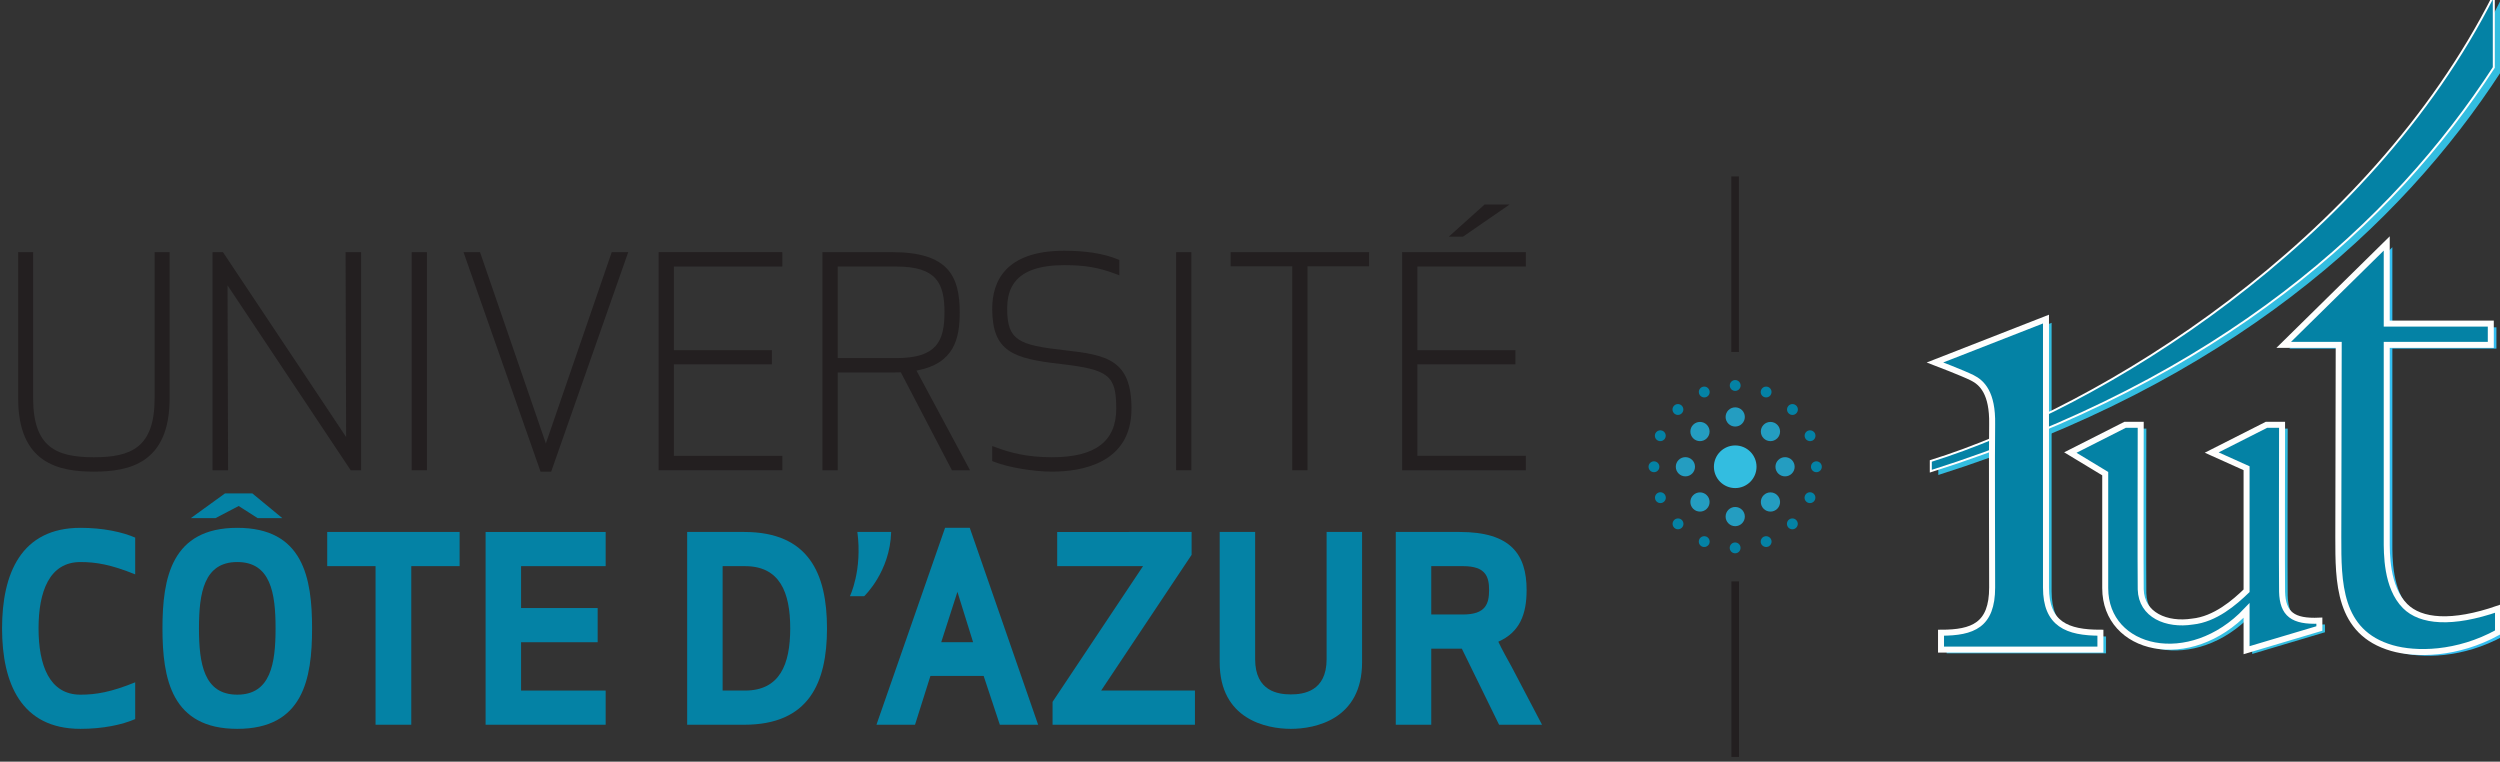 <?xml version="1.0" encoding="UTF-8" standalone="no"?>
<!-- Created with Inkscape (http://www.inkscape.org/) -->

<svg
   width="60.415mm"
   height="18.407mm"
   viewBox="0 0 60.415 18.407"
   version="1.1"
   id="svg2059"
   xmlns="http://www.w3.org/2000/svg"
   xmlns:svg="http://www.w3.org/2000/svg">
  <rect x="0" y="0" width="60.415" height="18.407" fill="#333333" stroke="none"/>
  <defs
     id="defs2056">
    <clipPath
       clipPathUnits="userSpaceOnUse"
       id="clipPath312">
      <path
         d="m 224.991,520.589 h 172.332 v 53.064 H 224.991 Z"
         id="path310" />
    </clipPath>
  </defs>
  <g
     id="layer1"
     transform="translate(-67.445,-41.389)">
    <g
       id="g306"
       transform="matrix(0.353,0,0,-0.353,-11.927,243.449)">
      <g
         id="g308"
         clip-path="url(#clipPath312)">
        <g
           id="g314"
           transform="translate(230.358,536.273)">
          <path
             d="M 0,0 C 1.548,0 2.851,-0.283 3.747,-0.669 V -3.186 C 2.093,-2.517 1.073,-2.342 0,-2.342 c -2.13,0 -2.869,-2.023 -2.869,-4.54 0,-2.516 0.739,-4.54 2.869,-4.54 1.073,0 2.093,0.177 3.747,0.846 v -2.517 C 2.851,-13.48 1.548,-13.761 0,-13.761 c -4.065,0 -5.367,3.131 -5.367,6.879 C -5.367,-3.133 -4.065,0 0,0"
             style="fill:#0482a5;fill-opacity:1;fill-rule:nonzero;stroke:none"
             id="path316" />
        </g>
        <g
           id="g318"
           transform="translate(241.093,522.512)">
          <path
             d="m 0,0 c -4.504,0 -5.121,3.431 -5.121,6.88 0,3.45 0.617,6.881 5.121,6.881 4.523,0 5.121,-3.431 5.121,-6.881 C 5.121,3.431 4.523,0 0,0 m 1.395,14.425 -1.299,0.83 -1.587,-0.83 H -3.18 l 2.343,1.695 H 1.029 L 3.084,14.425 Z M 0,11.42 c -2.287,0 -2.622,-2.129 -2.622,-4.54 0,-2.41 0.335,-4.54 2.622,-4.54 2.289,0 2.622,2.13 2.622,4.54 0,2.411 -0.333,4.54 -2.622,4.54"
             style="fill:#0482a5;fill-opacity:1;fill-rule:nonzero;stroke:none"
             id="path320" />
        </g>
        <g
           id="g322"
           transform="translate(253.006,533.651)">
          <path
             d="M 0,0 V -10.857 H -2.446 V 0 H -5.755 V 2.34 H 3.308 V 0 Z"
             style="fill:#0482a5;fill-opacity:1;fill-rule:nonzero;stroke:none"
             id="path324" />
        </g>
        <g
           id="g326"
           transform="translate(265.765,528.442)">
          <path
             d="m 0,0 h -5.243 v -3.309 h 5.79 v -2.34 H -7.672 V 7.548 h 8.219 v -2.34 h -5.79 V 2.34 H 0 Z"
             style="fill:#0482a5;fill-opacity:1;fill-rule:nonzero;stroke:none"
             id="path328" />
        </g>
        <g
           id="g330"
           transform="translate(271.892,522.793)">
          <path
             d="m 0,0 v 13.197 h 3.907 c 4.416,0 5.666,-2.85 5.666,-6.599 C 9.573,2.85 8.323,0 3.907,0 Z m 2.428,2.34 h 1.531 c 2.375,0 3.097,1.777 3.097,4.258 0,2.482 -0.722,4.259 -3.097,4.259 H 2.428 Z"
             style="fill:#0482a5;fill-opacity:1;fill-rule:nonzero;stroke:none"
             id="path332" />
        </g>
        <g
           id="g334"
           transform="translate(283.033,531.592)">
          <path
             d="M 0,0 C 0,0 0.862,1.759 0.511,4.399 H 2.825 C 2.753,1.672 0.977,0 0.977,0 Z"
             style="fill:#0482a5;fill-opacity:1;fill-rule:nonzero;stroke:none"
             id="path336" />
        </g>
        <g
           id="g338"
           transform="translate(284.851,522.793)">
          <path
             d="M 0,0 4.697,13.48 H 6.388 L 11.068,0 H 8.446 L 7.338,3.343 H 3.695 L 2.64,0 Z M 5.543,9.097 4.434,5.649 h 2.182 z"
             style="fill:#0482a5;fill-opacity:1;fill-rule:nonzero;stroke:none"
             id="path340" />
        </g>
        <g
           id="g342"
           transform="translate(296.907,522.793)">
          <path
             d="m 0,0 v 1.566 l 6.194,9.291 H 0.317 v 2.34 H 9.519 V 11.632 L 3.326,2.34 H 9.748 V 0 Z"
             style="fill:#0482a5;fill-opacity:1;fill-rule:nonzero;stroke:none"
             id="path344" />
        </g>
        <g
           id="g346"
           transform="translate(315.668,527.281)">
          <path
             d="m 0,0 v 8.71 h 2.428 v -8.922 c 0,-3.923 -3.22,-4.557 -4.874,-4.557 -1.655,0 -4.874,0.634 -4.874,4.557 V 8.71 h 2.427 V 0 c 0,-2.218 1.603,-2.411 2.447,-2.411 C -1.601,-2.411 0,-2.218 0,0"
             style="fill:#0482a5;fill-opacity:1;fill-rule:nonzero;stroke:none"
             id="path348" />
        </g>
        <g
           id="g350"
           transform="translate(322.832,522.793)">
          <path
             d="m 0,0 h -2.429 v 13.197 h 4.381 c 3.485,0 4.576,-1.53 4.576,-3.976 C 6.528,7.548 6.052,6.334 4.592,5.684 4.855,5.12 5.19,4.54 5.507,3.959 6.14,2.763 7.038,1.039 7.584,0 H 4.644 L 2.093,5.209 H 0 Z m 0,7.548 h 2.182 c 1.547,0 1.777,0.739 1.777,1.673 0,0.914 -0.23,1.636 -1.777,1.636 H 0 Z"
             style="fill:#0482a5;fill-opacity:1;fill-rule:nonzero;stroke:none"
             id="path352" />
        </g>
        <g
           id="g354"
           transform="translate(235.435,545.147)">
          <path
             d="m 0,0 c 0,-3.365 -1.591,-4.042 -4.158,-4.042 -2.566,0 -4.158,0.677 -4.158,4.042 V 9.999 H -9.341 V -0.019 c 0,-4.439 2.77,-5.008 5.183,-5.008 2.414,0 5.184,0.569 5.184,5.008 V 9.999 H 0 Z"
             style="fill:#231f20;fill-opacity:1;fill-rule:nonzero;stroke:none"
             id="path356" />
        </g>
        <g
           id="g358"
           transform="translate(248.545,542.489)">
          <path
             d="m 0,0 -8.432,12.657 h -0.713 v -14.93 h 1.064 L -8.118,10.384 0.314,-2.273 h 0.713 v 14.93 h -1.064 z"
             style="fill:#231f20;fill-opacity:1;fill-rule:nonzero;stroke:none"
             id="path360" />
        </g>
        <path
           d="m 253.034,540.215 h 1.044 v 14.93 h -1.044 z"
           style="fill:#231f20;fill-opacity:1;fill-rule:nonzero;stroke:none"
           id="path362" />
        <g
           id="g364"
           transform="translate(262.219,542.049)">
          <path
             d="m 0,0 -4.508,13.097 h -1.13 L -0.363,-1.929 H 0.364 L 5.638,13.097 H 4.51 Z"
             style="fill:#231f20;fill-opacity:1;fill-rule:nonzero;stroke:none"
             id="path366" />
        </g>
        <g
           id="g368"
           transform="translate(269.937,540.216)">
          <path
             d="M 0,0 H 8.47 V 0.986 H 1.044 V 7.252 H 7.755 V 8.219 H 1.044 v 5.725 H 8.47 V 14.93 H 0 Z"
             style="fill:#231f20;fill-opacity:1;fill-rule:nonzero;stroke:none"
             id="path370" />
        </g>
        <g
           id="g372"
           transform="translate(290.552,551.027)">
          <path
             d="M 0,0 C 0,2.473 -0.786,4.119 -4.622,4.119 H -9.4 v -14.93 h 1.046 v 6.692 h 3.732 c 0.203,0 0.398,0 0.591,0.01 l 3.496,-6.702 h 1.238 l -3.662,6.82 C -0.367,-3.51 0,-1.794 0,0 m -1.044,0 c 0,-1.984 -0.538,-3.133 -3.289,-3.133 h -4.021 v 6.266 h 4.021 c 2.751,0 3.289,-1.149 3.289,-3.133"
             style="fill:#231f20;fill-opacity:1;fill-rule:nonzero;stroke:none"
             id="path374" />
        </g>
        <g
           id="g376"
           transform="translate(297.711,548.434)">
          <path
             d="m 0,0 c -3.119,0.348 -3.91,0.671 -3.91,2.825 0,1.286 0.405,2.997 3.906,2.997 1.407,0 2.319,-0.154 3.484,-0.587 L 3.767,5.129 v 1.05 L 3.634,6.232 C 2.666,6.62 1.476,6.808 -0.004,6.808 c -4.075,0 -4.931,-2.156 -4.931,-3.964 0,-2.95 1.43,-3.419 4.694,-3.789 3.299,-0.382 3.796,-0.781 3.796,-3.058 0,-2.238 -1.436,-3.326 -4.391,-3.326 -1.779,0 -2.925,0.336 -3.812,0.665 l -0.287,0.105 v -1.03 l 0.134,-0.054 c 0.952,-0.377 2.685,-0.671 3.946,-0.671 2.037,0 5.454,0.56 5.454,4.311 C 4.599,-0.669 2.938,-0.323 0,0"
             style="fill:#231f20;fill-opacity:1;fill-rule:nonzero;stroke:none"
             id="path378" />
        </g>
        <path
           d="m 305.366,540.215 h 1.044 v 14.93 h -1.044 z"
           style="fill:#231f20;fill-opacity:1;fill-rule:nonzero;stroke:none"
           id="path380" />
        <g
           id="g382"
           transform="translate(309.099,554.178)">
          <path
             d="M 0,0 H 4.216 V -13.963 H 5.261 V 0 H 9.477 V 0.967 H 0 Z"
             style="fill:#231f20;fill-opacity:1;fill-rule:nonzero;stroke:none"
             id="path384" />
        </g>
        <g
           id="g386"
           transform="translate(328.196,558.407)">
          <path
             d="m 0,0 h -1.713 l -2.453,-2.203 h 0.971 z"
             style="fill:#231f20;fill-opacity:1;fill-rule:nonzero;stroke:none"
             id="path388" />
        </g>
        <g
           id="g390"
           transform="translate(329.308,554.159)">
          <path
             d="m 0,0 v 0.986 h -8.47 v -14.93 H 0 v 0.987 h -7.427 v 6.266 h 6.712 v 0.967 H -7.427 V 0 Z"
             style="fill:#231f20;fill-opacity:1;fill-rule:nonzero;stroke:none"
             id="path392" />
        </g>
        <g
           id="g394"
           transform="translate(338.079,540.826)">
          <path
             d="m 0,0 c 0.205,0 0.371,-0.167 0.371,-0.372 0,-0.205 -0.166,-0.372 -0.371,-0.372 -0.205,0 -0.372,0.167 -0.372,0.372 C -0.372,-0.167 -0.205,0 0,0"
             style="fill:#0482a5;fill-opacity:1;fill-rule:nonzero;stroke:none"
             id="path396" />
        </g>
        <g
           id="g398"
           transform="translate(343.641,541.913)">
          <path
             d="m 0,0 c -0.806,0 -1.459,-0.653 -1.459,-1.459 0,-0.806 0.653,-1.459 1.459,-1.459 0.805,0 1.459,0.653 1.459,1.459 C 1.459,-0.653 0.805,0 0,0"
             style="fill:#33bde0;fill-opacity:1;fill-rule:nonzero;stroke:none"
             id="path400" />
        </g>
        <g
           id="g402"
           transform="translate(340.888,540.454)">
          <path
             d="M 0,0 C 0,0.363 -0.295,0.658 -0.657,0.658 -1.02,0.658 -1.315,0.363 -1.315,0 c 0,-0.362 0.295,-0.658 0.658,-0.658 C -0.295,-0.658 0,-0.362 0,0"
             style="fill:#249dc1;fill-opacity:1;fill-rule:nonzero;stroke:none"
             id="path404" />
        </g>
        <g
           id="g406"
           transform="translate(347.052,541.111)">
          <path
             d="m 0,0 c -0.362,0 -0.657,-0.295 -0.657,-0.658 0,-0.362 0.295,-0.657 0.657,-0.657 0.363,0 0.658,0.295 0.658,0.657 C 0.658,-0.295 0.363,0 0,0"
             style="fill:#249dc1;fill-opacity:1;fill-rule:nonzero;stroke:none"
             id="path408" />
        </g>
        <g
           id="g410"
           transform="translate(341.229,538.7)">
          <path
             d="m 0,0 c -0.175,0 -0.341,-0.069 -0.465,-0.193 -0.125,-0.124 -0.193,-0.289 -0.193,-0.465 0,-0.176 0.068,-0.341 0.193,-0.465 0.124,-0.124 0.29,-0.192 0.465,-0.192 0.176,0 0.341,0.068 0.465,0.192 0.125,0.124 0.193,0.289 0.193,0.465 0,0.176 -0.068,0.341 -0.193,0.465 C 0.341,-0.069 0.176,0 0,0"
             style="fill:#249dc1;fill-opacity:1;fill-rule:nonzero;stroke:none"
             id="path412" />
        </g>
        <g
           id="g414"
           transform="translate(346.053,542.208)">
          <path
             d="M 0,0 C 0.176,0 0.341,0.069 0.465,0.193 0.59,0.317 0.658,0.482 0.658,0.658 0.658,0.834 0.59,0.999 0.465,1.123 0.341,1.247 0.176,1.315 0.001,1.315 -0.175,1.315 -0.341,1.247 -0.465,1.123 -0.589,0.999 -0.658,0.834 -0.658,0.658 -0.658,0.482 -0.589,0.317 -0.465,0.193 -0.341,0.069 -0.176,0 0,0"
             style="fill:#249dc1;fill-opacity:1;fill-rule:nonzero;stroke:none"
             id="path416" />
        </g>
        <g
           id="g418"
           transform="translate(341.229,542.208)">
          <path
             d="m 0,0 c 0.176,0 0.341,0.069 0.465,0.193 0.256,0.256 0.256,0.673 0,0.93 C 0.341,1.247 0.176,1.315 0,1.315 -0.175,1.315 -0.341,1.247 -0.465,1.123 -0.59,0.999 -0.658,0.834 -0.658,0.658 -0.658,0.482 -0.59,0.317 -0.465,0.193 -0.341,0.069 -0.175,0 0,0"
             style="fill:#249dc1;fill-opacity:1;fill-rule:nonzero;stroke:none"
             id="path420" />
        </g>
        <g
           id="g422"
           transform="translate(346.053,538.7)">
          <path
             d="m 0,0 c -0.176,0 -0.341,-0.069 -0.465,-0.193 -0.124,-0.124 -0.193,-0.289 -0.193,-0.465 0,-0.176 0.069,-0.341 0.193,-0.465 0.124,-0.124 0.289,-0.192 0.465,-0.192 0.176,0 0.341,0.068 0.465,0.192 0.125,0.124 0.193,0.289 0.193,0.465 0,0.176 -0.068,0.341 -0.193,0.465 C 0.341,-0.069 0.176,0 0,0"
             style="fill:#249dc1;fill-opacity:1;fill-rule:nonzero;stroke:none"
             id="path424" />
        </g>
        <g
           id="g426"
           transform="translate(343.641,544.522)">
          <path
             d="m 0,0 c -0.362,0 -0.658,-0.295 -0.658,-0.658 0,-0.363 0.296,-0.657 0.658,-0.657 0.363,0 0.658,0.294 0.658,0.657 C 0.658,-0.295 0.363,0 0,0"
             style="fill:#249dc1;fill-opacity:1;fill-rule:nonzero;stroke:none"
             id="path428" />
        </g>
        <g
           id="g430"
           transform="translate(343.641,537.701)">
          <path
             d="m 0,0 c -0.362,0 -0.658,-0.295 -0.658,-0.658 0,-0.362 0.296,-0.657 0.658,-0.657 0.363,0 0.658,0.295 0.658,0.657 C 0.658,-0.295 0.363,0 0,0"
             style="fill:#249dc1;fill-opacity:1;fill-rule:nonzero;stroke:none"
             id="path432" />
        </g>
        <g
           id="g434"
           transform="translate(349.198,540.826)">
          <path
             d="m 0,0 c -0.205,0 -0.372,-0.167 -0.372,-0.372 0,-0.205 0.167,-0.372 0.372,-0.372 0.205,0 0.371,0.167 0.371,0.372 C 0.371,-0.167 0.205,0 0,0"
             style="fill:#0482a5;fill-opacity:1;fill-rule:nonzero;stroke:none"
             id="path436" />
        </g>
        <g
           id="g438"
           transform="translate(343.635,535.272)">
          <path
             d="m 0,0 c -0.205,0 -0.371,-0.166 -0.371,-0.371 0,-0.205 0.166,-0.372 0.371,-0.372 0.205,0 0.371,0.167 0.371,0.372 C 0.371,-0.166 0.205,0 0,0"
             style="fill:#0482a5;fill-opacity:1;fill-rule:nonzero;stroke:none"
             id="path440" />
        </g>
        <g
           id="g442"
           transform="translate(343.639,545.647)">
          <path
             d="M 0,0 C 0.205,0 0.372,0.166 0.372,0.371 0.372,0.576 0.205,0.743 0,0.743 -0.205,0.743 -0.371,0.576 -0.371,0.371 -0.371,0.166 -0.205,0 0,0"
             style="fill:#0482a5;fill-opacity:1;fill-rule:nonzero;stroke:none"
             id="path444" />
        </g>
        <g
           id="g446"
           transform="translate(347.29,536.808)">
          <path
             d="m 0,0 c -0.07,-0.07 -0.109,-0.164 -0.109,-0.263 0,-0.099 0.039,-0.192 0.109,-0.262 0.071,-0.071 0.164,-0.11 0.263,-0.11 0.099,0 0.192,0.039 0.262,0.11 0.07,0.07 0.11,0.163 0.11,0.262 0,0.099 -0.04,0.193 -0.11,0.263 C 0.455,0.07 0.362,0.109 0.263,0.109 0.164,0.109 0.07,0.07 0,0"
             style="fill:#0482a5;fill-opacity:1;fill-rule:nonzero;stroke:none"
             id="path448" />
        </g>
        <g
           id="g450"
           transform="translate(347.297,544.637)">
          <path
             d="m 0,0 c -0.071,-0.07 -0.109,-0.164 -0.109,-0.263 0,-0.099 0.038,-0.192 0.109,-0.262 0.07,-0.071 0.163,-0.11 0.263,-0.11 0.099,0 0.192,0.039 0.262,0.11 0.07,0.07 0.11,0.163 0.109,0.262 C 0.634,-0.164 0.595,-0.07 0.525,0 0.455,0.07 0.362,0.109 0.263,0.109 0.163,0.109 0.07,0.07 0,0"
             style="fill:#0482a5;fill-opacity:1;fill-rule:nonzero;stroke:none"
             id="path452" />
        </g>
        <g
           id="g454"
           transform="translate(348.771,538.709)">
          <path
             d="m 0,0 c -0.053,0.002 -0.105,-0.008 -0.155,-0.028 -0.134,-0.055 -0.224,-0.186 -0.228,-0.331 -0.007,-0.205 0.153,-0.377 0.358,-0.383 0.053,-0.002 0.105,0.007 0.155,0.027 0.134,0.056 0.224,0.186 0.229,0.332 C 0.365,-0.179 0.205,-0.007 0,0"
             style="fill:#0482a5;fill-opacity:1;fill-rule:nonzero;stroke:none"
             id="path456" />
        </g>
        <g
           id="g458"
           transform="translate(345.744,545.2)">
          <path
             d="M 0,0 C 0.053,-0.002 0.106,0.008 0.155,0.028 0.289,0.083 0.379,0.213 0.383,0.359 0.387,0.458 0.351,0.552 0.284,0.625 0.216,0.698 0.125,0.739 0.025,0.742 -0.028,0.744 -0.08,0.735 -0.13,0.715 -0.263,0.659 -0.354,0.529 -0.358,0.384 -0.365,0.179 -0.204,0.006 0,0"
             style="fill:#0482a5;fill-opacity:1;fill-rule:nonzero;stroke:none"
             id="path460" />
        </g>
        <g
           id="g462"
           transform="translate(345.615,535.674)">
          <path
             d="m 0,0 c -0.041,-0.017 -0.079,-0.042 -0.111,-0.072 -0.073,-0.067 -0.115,-0.16 -0.118,-0.259 -0.004,-0.099 0.032,-0.194 0.101,-0.266 0.104,-0.112 0.271,-0.149 0.412,-0.09 0.042,0.018 0.079,0.042 0.112,0.072 0.15,0.14 0.158,0.376 0.018,0.526 C 0.308,0.022 0.142,0.059 0,0"
             style="fill:#0482a5;fill-opacity:1;fill-rule:nonzero;stroke:none"
             id="path464" />
        </g>
        <g
           id="g466"
           transform="translate(348.907,542.235)">
          <path
             d="M 0,0 C 0.041,0.017 0.079,0.041 0.112,0.072 0.261,0.212 0.268,0.448 0.129,0.597 0.024,0.71 -0.142,0.746 -0.284,0.687 -0.326,0.669 -0.363,0.645 -0.396,0.615 -0.545,0.475 -0.554,0.24 -0.414,0.089 -0.308,-0.023 -0.142,-0.059 0,0"
             style="fill:#0482a5;fill-opacity:1;fill-rule:nonzero;stroke:none"
             id="path468" />
        </g>
        <g
           id="g470"
           transform="translate(339.988,536.808)">
          <path
             d="M 0,0 C 0.07,-0.07 0.109,-0.164 0.109,-0.263 0.109,-0.362 0.07,-0.455 0,-0.525 c -0.071,-0.071 -0.164,-0.11 -0.263,-0.11 -0.099,0 -0.192,0.039 -0.263,0.11 -0.069,0.07 -0.109,0.163 -0.109,0.262 0,0.099 0.04,0.193 0.109,0.263 0.071,0.07 0.164,0.109 0.263,0.109 C -0.164,0.109 -0.07,0.07 0,0"
             style="fill:#0482a5;fill-opacity:1;fill-rule:nonzero;stroke:none"
             id="path472" />
        </g>
        <g
           id="g474"
           transform="translate(339.981,544.637)">
          <path
             d="M 0,0 C 0.07,-0.07 0.109,-0.164 0.109,-0.263 0.109,-0.362 0.07,-0.455 0,-0.525 c -0.07,-0.071 -0.163,-0.11 -0.263,-0.11 -0.099,0 -0.192,0.039 -0.262,0.11 -0.07,0.07 -0.11,0.163 -0.109,0.262 0,0.099 0.039,0.193 0.109,0.263 0.07,0.07 0.163,0.109 0.262,0.109 C -0.164,0.109 -0.07,0.07 0,0"
             style="fill:#0482a5;fill-opacity:1;fill-rule:nonzero;stroke:none"
             id="path476" />
        </g>
        <g
           id="g478"
           transform="translate(338.506,538.709)">
          <path
             d="M 0,0 C 0.053,0.002 0.106,-0.008 0.155,-0.028 0.289,-0.083 0.38,-0.214 0.384,-0.359 0.39,-0.564 0.23,-0.736 0.025,-0.742 -0.028,-0.744 -0.08,-0.735 -0.13,-0.715 -0.264,-0.659 -0.354,-0.529 -0.358,-0.383 -0.365,-0.179 -0.204,-0.007 0,0"
             style="fill:#0482a5;fill-opacity:1;fill-rule:nonzero;stroke:none"
             id="path480" />
        </g>
        <g
           id="g482"
           transform="translate(341.534,545.2)">
          <path
             d="m 0,0 c -0.053,-0.002 -0.106,0.008 -0.155,0.028 -0.134,0.055 -0.224,0.185 -0.229,0.331 -0.003,0.099 0.032,0.193 0.1,0.266 0.068,0.073 0.159,0.114 0.258,0.117 C 0.028,0.744 0.08,0.735 0.129,0.715 0.263,0.659 0.354,0.529 0.358,0.384 0.365,0.179 0.204,0.006 0,0"
             style="fill:#0482a5;fill-opacity:1;fill-rule:nonzero;stroke:none"
             id="path484" />
        </g>
        <g
           id="g486"
           transform="translate(341.662,535.674)">
          <path
             d="m 0,0 c 0.041,-0.017 0.079,-0.042 0.111,-0.072 0.073,-0.067 0.115,-0.16 0.118,-0.259 0.003,-0.099 -0.032,-0.194 -0.1,-0.266 -0.105,-0.112 -0.272,-0.149 -0.414,-0.09 -0.041,0.018 -0.079,0.042 -0.111,0.072 -0.149,0.14 -0.158,0.376 -0.018,0.526 C -0.308,0.022 -0.142,0.059 0,0"
             style="fill:#0482a5;fill-opacity:1;fill-rule:nonzero;stroke:none"
             id="path488" />
        </g>
        <g
           id="g490"
           transform="translate(338.37,542.235)">
          <path
             d="M 0,0 C -0.041,0.017 -0.079,0.041 -0.112,0.072 -0.261,0.212 -0.269,0.448 -0.129,0.597 -0.024,0.71 0.142,0.746 0.285,0.687 0.326,0.669 0.363,0.645 0.396,0.615 0.545,0.475 0.554,0.24 0.413,0.089 0.308,-0.023 0.142,-0.059 0,0"
             style="fill:#0482a5;fill-opacity:1;fill-rule:nonzero;stroke:none"
             id="path492" />
        </g>
        <path
           d="m 343.374,548.313 h 0.521 v 12.017 h -0.521 z"
           style="fill:#231f20;fill-opacity:1;fill-rule:nonzero;stroke:none"
           id="path494" />
        <path
           d="m 343.381,520.589 h 0.521 v 12.017 h -0.521 z"
           style="fill:#231f20;fill-opacity:1;fill-rule:nonzero;stroke:none"
           id="path496" />
        <g
           id="g498"
           transform="translate(396.087,572.479)">
          <path
             d="m 0,0 v -4.95 c -6.877,-10.602 -18.643,-21.337 -38.543,-27.638 v 0.701 C -26.921,-28.267 -8.575,-17.006 0,0"
             style="fill:#33bde0;fill-opacity:1;fill-rule:nonzero;stroke:none"
             id="path500" />
        </g>
        <g
           id="g502"
           transform="translate(357.703,547.337)">
          <path
             d="m 0,0 7.598,2.97 v -18.377 c 0,-2.509 1.45,-3.094 3.726,-3.094 v -1.155 H 0.412 v 1.155 c 2.186,0 3.5,0.518 3.5,3.094 0,1.196 -0.03,9.611 0,11.179 0.041,2.145 -0.7,2.846 -1.358,3.176 C 1.895,-0.722 0,0 0,0"
             style="fill:#33bde0;fill-opacity:1;fill-rule:nonzero;stroke:none"
             id="path504" />
        </g>
        <g
           id="g506"
           transform="translate(381.463,531.64)">
          <path
             d="M 0,0 C -0.022,0.825 0,11.427 0,11.427 H -1.071 L -4.817,9.529 -2.43,8.456 V 0.065 c -0.814,-0.786 -2.145,-1.949 -3.705,-2.107 -1.761,-0.274 -3.494,0.438 -3.542,2.207 -0.022,0.825 0,11.262 0,11.262 h -1.071 l -3.747,-1.898 2.388,-1.444 V 0.247 c 0,-4.294 5.786,-5.644 9.677,-1.529 v -2.719 l 4.983,1.485 V -1.98 C 0.741,-2.062 0.041,-1.527 0,0"
             style="fill:#33bde0;fill-opacity:1;fill-rule:nonzero;stroke:none"
             id="path508" />
        </g>
        <g
           id="g510"
           transform="translate(389.884,530.661)">
          <path
             d="m 0,0 c -1.292,1.298 -1.256,3.623 -1.256,4.579 v 13.303 h 7.124 v 1.454 h -7.124 v 5.487 l -7.052,-6.941 h 3.765 C -4.551,14.865 -4.571,7.062 -4.571,4.733 c 0,-3.066 -0.024,-6.547 3.675,-7.61 1.618,-0.465 4.448,-0.465 7.258,1.083 v 1.619 C 3.212,-1.268 1.07,-1.075 0,0"
             style="fill:#33bdf0;fill-opacity:1;fill-rule:nonzero;stroke:none"
             id="path512" />
        </g>
        <g
           id="g514"
           transform="translate(395.573,572.737)">
          <path
             d="m 0,0 v -4.95 c -6.877,-10.602 -18.643,-21.337 -38.543,-27.638 v 0.701 C -26.921,-28.267 -8.575,-17.006 0,0"
             style="fill:#0482a5;fill-opacity:1;fill-rule:nonzero;stroke:none"
             id="path516" />
        </g>
        <g
           id="g518"
           transform="translate(395.573,572.737)">
          <path
             d="m 0,0 v -4.95 c -6.877,-10.602 -18.643,-21.337 -38.543,-27.638 v 0.701 C -26.921,-28.267 -8.575,-17.006 0,0 Z"
             style="fill:none;stroke:#ffffff;stroke-width:0.137;stroke-linecap:butt;stroke-linejoin:miter;stroke-miterlimit:4;stroke-dasharray:none;stroke-opacity:1"
             id="path520" />
        </g>
        <g
           id="g522"
           transform="translate(357.318,547.594)">
          <path
             d="m 0,0 7.598,2.97 v -18.377 c 0,-2.509 1.45,-3.094 3.726,-3.094 v -1.155 H 0.412 v 1.155 c 2.186,0 3.5,0.518 3.5,3.094 0,1.196 -0.03,9.611 0,11.179 0.041,2.145 -0.7,2.846 -1.359,3.176 C 1.895,-0.722 0,0 0,0"
             style="fill:#0482a5;fill-opacity:1;fill-rule:nonzero;stroke:none"
             id="path524" />
        </g>
        <g
           id="g526"
           transform="translate(357.318,547.594)">
          <path
             d="m 0,0 7.598,2.97 v -18.377 c 0,-2.509 1.45,-3.094 3.726,-3.094 v -1.155 H 0.412 v 1.155 c 2.186,0 3.5,0.518 3.5,3.094 0,1.196 -0.03,9.611 0,11.179 0.041,2.145 -0.7,2.846 -1.359,3.176 C 1.895,-0.722 0,0 0,0 Z"
             style="fill:none;stroke:#fefefd;stroke-width:0.41;stroke-linecap:butt;stroke-linejoin:miter;stroke-miterlimit:4;stroke-dasharray:none;stroke-opacity:1"
             id="path528" />
        </g>
        <g
           id="g530"
           transform="translate(381.078,531.898)">
          <path
             d="M 0,0 C -0.022,0.825 0,11.427 0,11.427 H -1.071 L -4.817,9.529 -2.43,8.456 v -8.39 c -0.814,-0.787 -2.145,-1.95 -3.705,-2.108 -1.761,-0.274 -3.494,0.438 -3.542,2.207 -0.022,0.825 0,11.262 0,11.262 h -1.071 l -3.747,-1.898 2.388,-1.444 V 0.247 c 0,-4.294 5.786,-5.644 9.677,-1.529 v -2.719 l 4.983,1.485 V -1.98 C 0.741,-2.062 0.041,-1.527 0,0"
             style="fill:#0482a5;fill-opacity:1;fill-rule:nonzero;stroke:none"
             id="path532" />
        </g>
        <g
           id="g534"
           transform="translate(381.078,531.898)">
          <path
             d="M 0,0 C -0.022,0.825 0,11.427 0,11.427 H -1.071 L -4.817,9.529 -2.43,8.456 v -8.39 c -0.814,-0.787 -2.145,-1.95 -3.705,-2.108 -1.761,-0.274 -3.494,0.438 -3.542,2.207 -0.022,0.825 0,11.262 0,11.262 h -1.071 l -3.747,-1.898 2.388,-1.444 V 0.247 c 0,-4.294 5.786,-5.644 9.677,-1.529 v -2.719 l 4.983,1.485 V -1.98 C 0.741,-2.062 0.041,-1.527 0,0 Z"
             style="fill:none;stroke:#fefefd;stroke-width:0.41;stroke-linecap:butt;stroke-linejoin:miter;stroke-miterlimit:4;stroke-dasharray:none;stroke-opacity:1"
             id="path536" />
        </g>
        <g
           id="g538"
           transform="translate(389.499,530.918)">
          <path
             d="m 0,0 c -1.292,1.298 -1.256,3.623 -1.256,4.579 v 13.303 h 7.124 v 1.454 h -7.124 v 5.487 l -7.052,-6.941 h 3.765 C -4.551,14.865 -4.571,7.062 -4.571,4.733 c 0,-3.066 -0.024,-6.547 3.675,-7.61 1.618,-0.465 4.448,-0.465 7.258,1.083 v 1.619 C 3.212,-1.268 1.07,-1.075 0,0"
             style="fill:#0482a5;fill-opacity:1;fill-rule:nonzero;stroke:none"
             id="path540" />
        </g>
        <g
           id="g542"
           transform="translate(389.499,530.918)">
          <path
             d="m 0,0 c -1.292,1.298 -1.256,3.623 -1.256,4.579 v 13.303 h 7.124 v 1.454 h -7.124 v 5.487 l -7.052,-6.941 h 3.765 C -4.551,14.865 -4.571,7.062 -4.571,4.733 c 0,-3.066 -0.024,-6.547 3.675,-7.61 1.618,-0.465 4.448,-0.465 7.258,1.083 v 1.619 C 3.212,-1.268 1.07,-1.075 0,0 Z"
             style="fill:none;stroke:#fefefd;stroke-width:0.41;stroke-linecap:butt;stroke-linejoin:miter;stroke-miterlimit:4;stroke-dasharray:none;stroke-opacity:1"
             id="path544" />
        </g>
      </g>
    </g>
  </g>
</svg>
